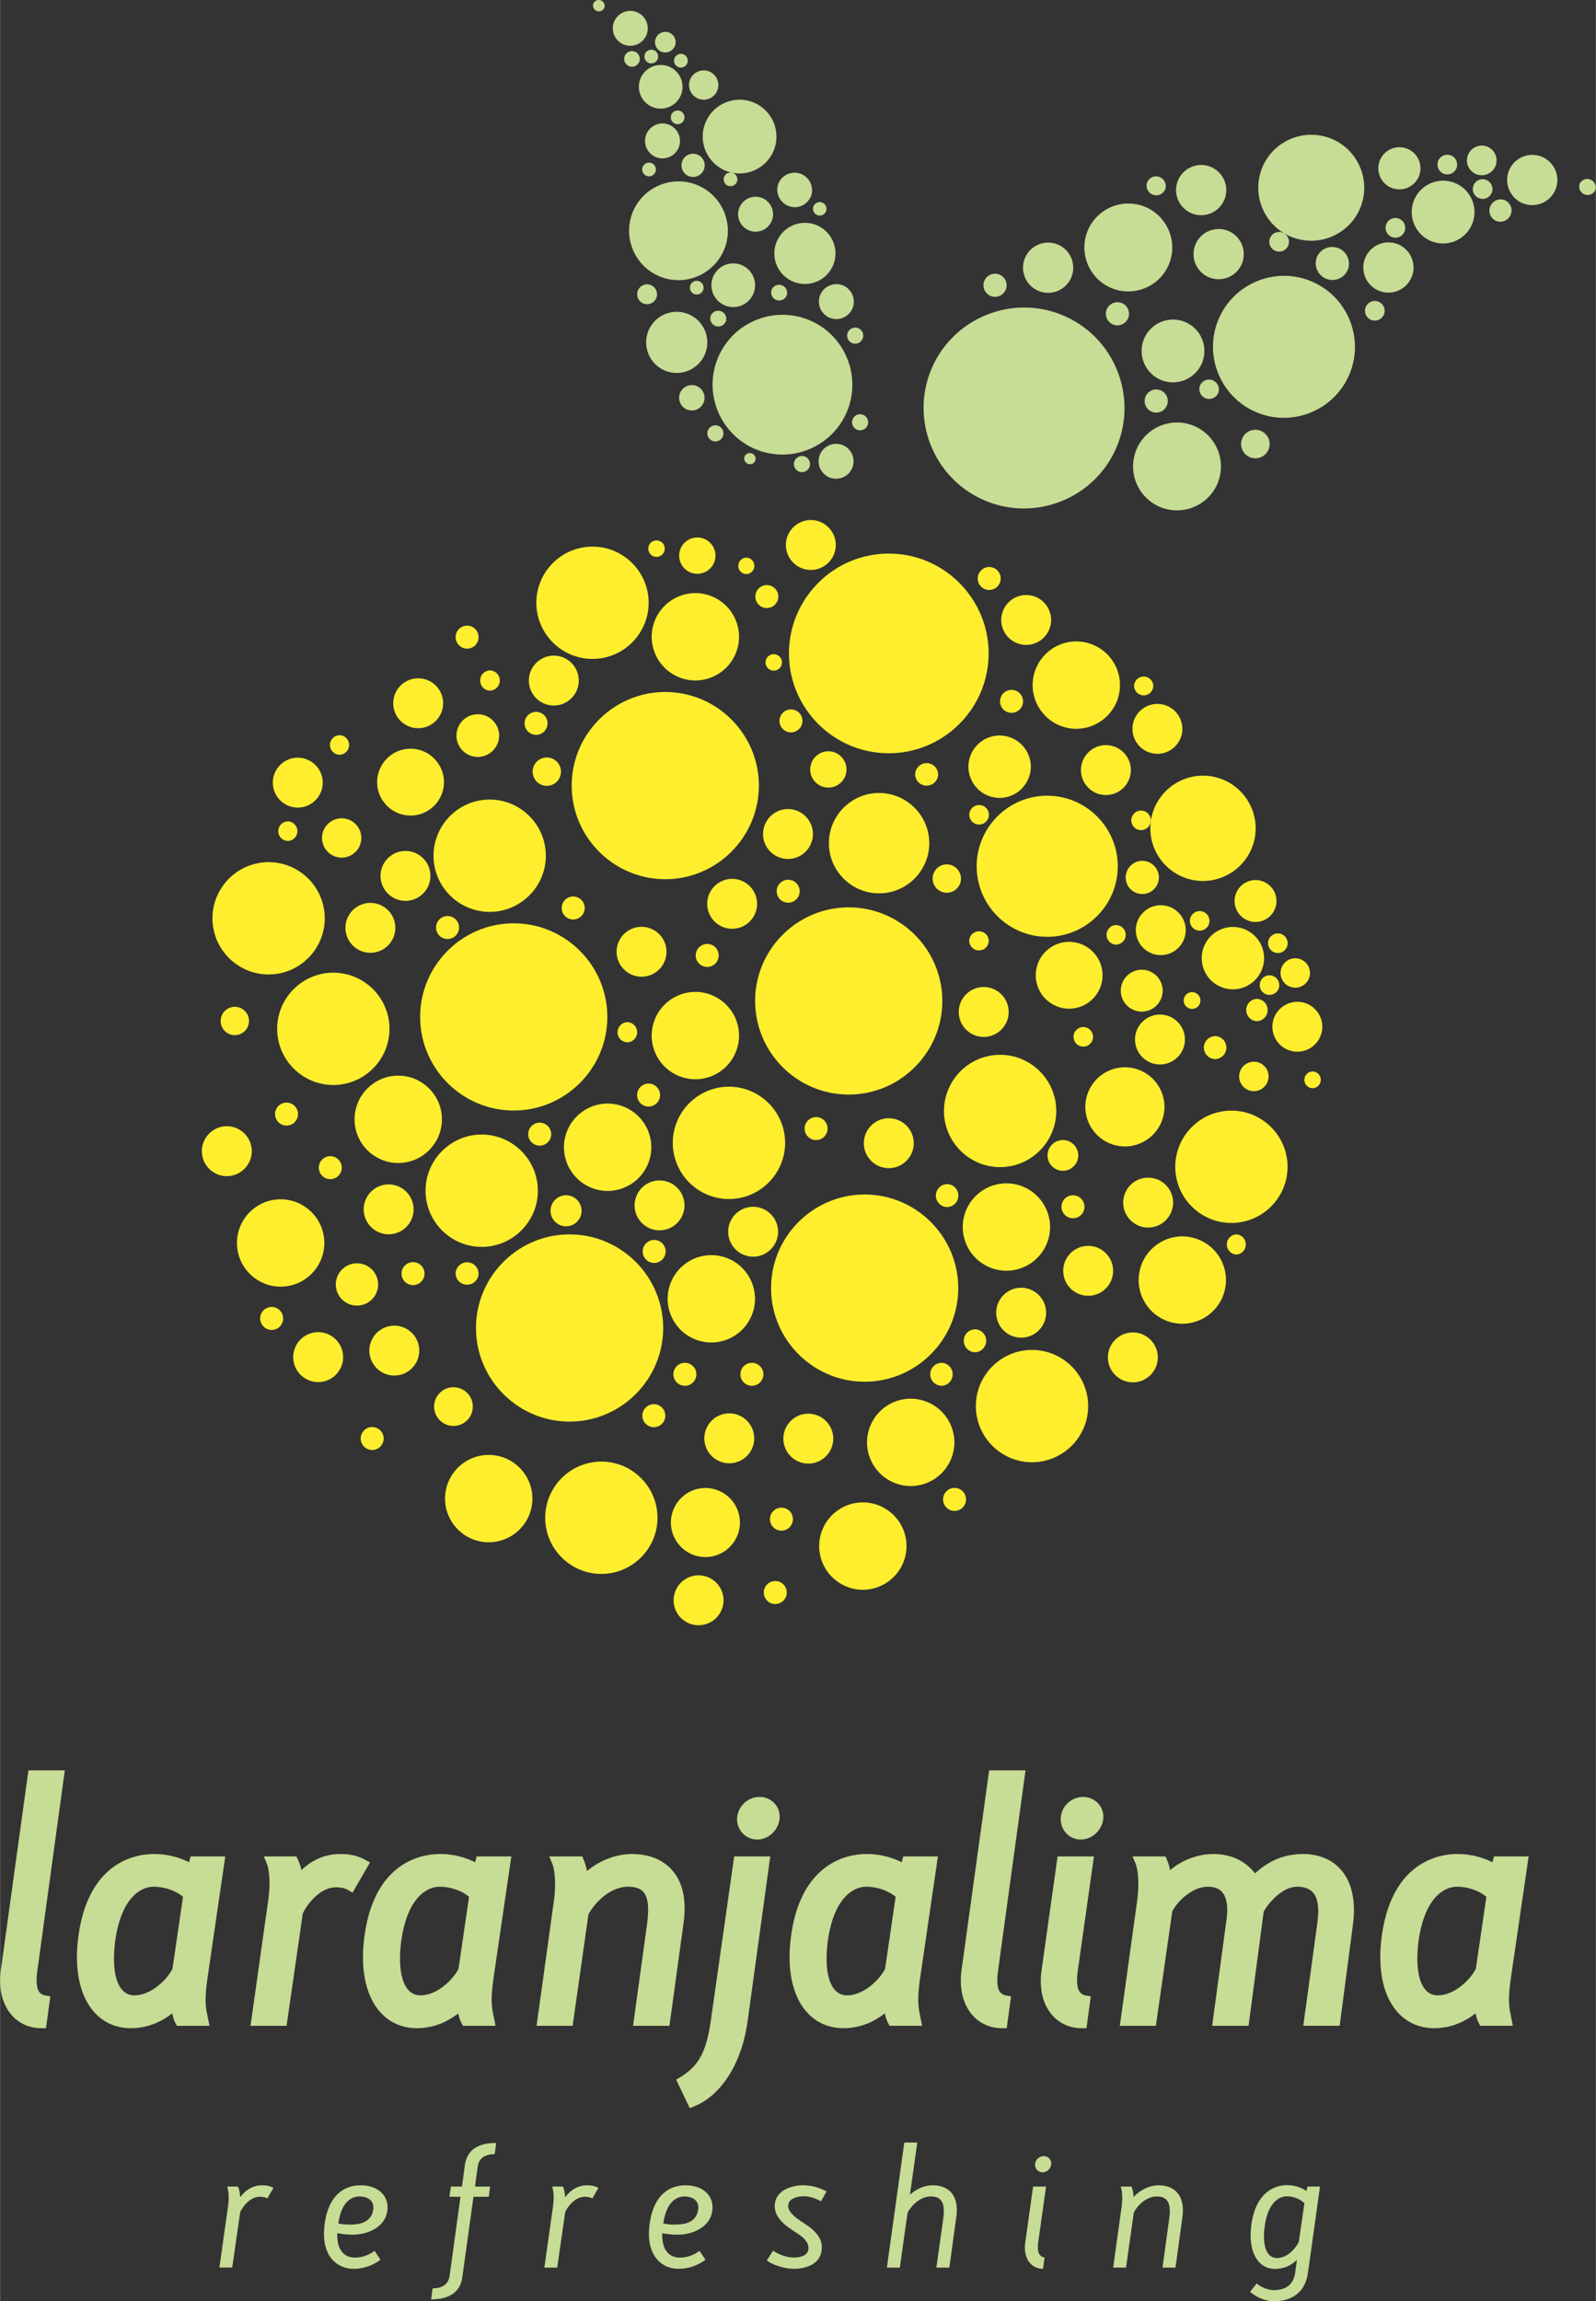 <svg xmlns="http://www.w3.org/2000/svg" width="1734" height="2500" viewBox="0 0 172.014 248.037"><rect x="0" y="0" width="172.014" height="248.037" fill="#333333" stroke="none"/><path d="M6.302 191.405H3.565L.667 212.368c-.483 3.51 1.32 5.651 3.768 5.651l.322-2.366c-1.417-.258-1.546-1.675-1.32-3.35l2.865-20.898zm17.292 9.275h-2.608l-.257.966c-.548-.451-2.125-1.224-4.122-1.224-2.222 0-6.473 1.062-7.535 8.018-.901 5.926 1.32 9.58 5.024 9.58 2.672 0 4.379-1.658 4.894-2.205-.032.354.161 1.48.419 1.947h2.447c-.226-1.143-.483-1.884-.064-4.749l1.802-12.333zm-3.253 3.542l-1.191 8.146c-.611 1.32-2.544 3.285-4.669 3.285-2.125 0-3.22-2.415-2.641-6.634.708-4.895 3.059-6.247 4.702-6.247 1.513 0 2.962.612 3.799 1.45zm18.725-3.253c-.611-.321-1.255-.547-2.382-.547-2.673 0-4.09 1.836-4.637 2.512-.064-.967-.161-1.578-.483-2.254H29.31s.58 1.416.161 4.314l-1.803 12.768h2.705l1.674-11.607c.064-.387 1.707-3.317 4.154-3.317.676 0 1.191.129 1.577.354l1.288-2.223zm15.36-.289h-2.608l-.257.966c-.548-.451-2.125-1.224-4.122-1.224-2.222 0-6.472 1.062-7.535 8.018-.901 5.926 1.32 9.58 5.023 9.58 2.672 0 4.379-1.658 4.895-2.205-.032.354.161 1.48.418 1.947h2.447c-.226-1.143-.483-1.884-.064-4.749l1.803-12.333zm-3.253 3.542l-1.191 8.146c-.611 1.32-2.543 3.285-4.669 3.285-2.125 0-3.22-2.415-2.64-6.634.708-4.895 3.059-6.247 4.701-6.247 1.513 0 2.962.612 3.799 1.45zm21.913 2.994c.741-5.441-2.447-6.794-4.927-6.794-2.737 0-4.669 1.706-5.345 2.479-.064-.87-.161-1.546-.451-2.222h-2.286s.58 1.385.193 4.314l-1.77 12.769h2.705l1.642-11.576c.354-.837 2.222-3.413 4.863-3.413 2.511 0 2.994 1.771 2.608 4.669l-1.417 10.32h2.736l1.449-10.546zm10.353-11.302c.064-.902-.644-1.643-1.578-1.643-.966 0-1.771.772-1.835 1.738-.032.902.644 1.675 1.61 1.675.902.001 1.739-.804 1.803-1.77zm-1.095 4.766H79.64l-2.416 16.954c-.483 3.461-1.256 5.329-3.59 6.745l.998 2.094c2.238-.902 4.653-3.703 5.362-8.694l2.35-17.099zm18.066 0h-2.609l-.258.966c-.547-.451-2.125-1.224-4.121-1.224-2.223 0-6.472 1.062-7.535 8.018-.901 5.926 1.32 9.58 5.023 9.58 2.672 0 4.379-1.658 4.895-2.205-.033.354.16 1.48.418 1.947h2.447c-.225-1.143-.482-1.884-.064-4.749l1.804-12.333zm-3.254 3.542l-1.191 8.146c-.611 1.32-2.543 3.285-4.668 3.285s-3.221-2.415-2.641-6.634c.709-4.895 3.059-6.247 4.701-6.247 1.514 0 2.963.612 3.799 1.45zm12.703-12.817h-2.736l-2.898 20.963c-.482 3.51 1.32 5.651 3.768 5.651l.322-2.366c-1.416-.258-1.545-1.675-1.32-3.35l2.864-20.898zm8.469 4.509c.064-.902-.676-1.643-1.576-1.643-.967 0-1.805.772-1.836 1.738-.033.902.645 1.675 1.578 1.675s1.772-.804 1.834-1.77zm-1.094 4.766h-2.738l-1.641 11.688c-.516 3.51 1.287 5.651 3.734 5.651l.322-2.366c-1.416-.258-1.545-1.707-1.32-3.35l1.643-11.623zm12.93 2.092c-1.9 0-3.705 1.706-4.381 3.06l-1.707 11.93h-2.703l1.77-12.768c.387-2.93-.193-4.314-.193-4.314h2.287c.289.676.387 1.352.451 2.222.998-1.417 3.092-2.479 5.055-2.479 1.547 0 3.316.515 4.443 2.415 1.418-1.481 2.996-2.415 5.314-2.415 2.576 0 5.441 1.674 4.732 7.02l-1.352 10.32h-2.738l1.418-10.353c.387-2.737-.227-4.637-2.77-4.637-1.9 0-3.607 2.028-4.154 3.091l-1.578 11.898h-2.736l1.449-10.738c.354-2.481-.322-4.252-2.607-4.252zm33.924-2.092h-2.609l-.258.966c-.547-.451-2.125-1.224-4.121-1.224-2.223 0-6.473 1.062-7.535 8.018-.902 5.926 1.32 9.58 5.023 9.58 2.672 0 4.379-1.658 4.895-2.205-.033.354.16 1.48.418 1.947h2.447c-.225-1.143-.482-1.884-.064-4.749l1.804-12.333zm-3.254 3.542l-1.191 8.146c-.611 1.32-2.543 3.285-4.668 3.285-2.127 0-3.221-2.415-2.641-6.634.707-4.895 3.059-6.247 4.701-6.247 1.514 0 2.963.612 3.799 1.45z" fill-rule="evenodd" clip-rule="evenodd" fill="#c7dc95"/><path d="M5.629 191.993H4.076l-2.828 20.456c-.048.35-.071.693-.071 1.026 0 1.168.304 2.107.813 2.775a2.949 2.949 0 0 0 1.938 1.145l.18-1.326c-.625-.263-.996-.75-1.19-1.39-.208-.686-.185-1.54-.062-2.453l2.773-20.233zm-2.064-1.176H6.974l-.091.666-2.866 20.898c-.103.761-.127 1.453.026 1.958.117.384.365.654.817.736l.553.101-.076.554-.322 2.367-.069.51h-.512c-.206 0-.416-.015-.628-.044a4.105 4.105 0 0 1-2.749-1.601C.394 216.096 0 214.911 0 213.476c0-.37.028-.766.085-1.185v-.003l2.898-20.963.07-.508h.512zm19.35 10.451h-1.479l-.14.527-.24.902-.708-.606-.002-.002.001-.001a2.511 2.511 0 0 0-.222-.154 4.411 4.411 0 0 0-.353-.197 7.19 7.19 0 0 0-3.165-.727h-.004c-1.019 0-2.5.244-3.842 1.279a6.165 6.165 0 0 0-.645.573c-1.1 1.121-2.039 2.894-2.462 5.665a16.24 16.24 0 0 0-.193 2.425c0 1.907.4 3.449 1.11 4.551.676 1.048 1.646 1.698 2.822 1.878.224.033.459.051.704.051 1.215 0 2.21-.377 2.959-.814a6.835 6.835 0 0 0 1.507-1.205l1.165-1.237-.153 1.685h.001c.001-.011.002-.023.001 0v.012a3.649 3.649 0 0 0 .022.356c.038.299.112.664.202.947h1.339c-.174-.906-.273-1.891.071-4.246l1.704-11.662zm-1.93-1.176H24.273l-.099.673-1.804 12.333c-.365 2.497-.198 3.302-.006 4.234l.066.317.138.7H19.06l-.168-.305c-.138-.25-.257-.643-.344-1.034a7.912 7.912 0 0 1-.902.616c-.9.527-2.097.98-3.552.98a5.76 5.76 0 0 1-.878-.065c-1.521-.231-2.77-1.064-3.635-2.405-.831-1.288-1.299-3.047-1.299-5.185 0-.811.067-1.679.207-2.6.466-3.048 1.533-5.032 2.789-6.312a7.56 7.56 0 0 1 .764-.68c1.603-1.235 3.356-1.526 4.559-1.526h.004a8.388 8.388 0 0 1 3.76.888l.051-.193.117-.438h.452v.002zm-1.412 15.767v.012-.012zm1.349-11.552l-1.191 8.146-.012.083-.036.078-.002.004a5.247 5.247 0 0 1-.376.664 6.831 6.831 0 0 1-.512.675c-1 1.167-2.587 2.284-4.312 2.284a3.26 3.26 0 0 1-.434-.031c-.959-.131-1.718-.687-2.23-1.622-.466-.851-.718-2.023-.718-3.477 0-.654.052-1.379.161-2.17v-.004c-.001.013.004-.031 0-.001l.002-.019h.001c.104-.713.241-1.353.404-1.923a10.4 10.4 0 0 1 .577-1.559c1.161-2.471 2.935-3.252 4.299-3.252h.004a6.52 6.52 0 0 1 2.71.6 5.225 5.225 0 0 1 1.5 1.021l.208.208-.043.295zm-2.341 7.891l1.134-7.754a4.257 4.257 0 0 0-.951-.594 5.376 5.376 0 0 0-2.219-.49h-.004c-.999 0-2.319.618-3.238 2.572a9.097 9.097 0 0 0-.508 1.384 13.592 13.592 0 0 0-.373 1.772v.004c-.01.065.002-.019-.002.009a14.835 14.835 0 0 0-.146 2.01c0 1.257.202 2.239.572 2.916.324.593.786.942 1.356 1.021.081.01.174.016.278.016 1.331 0 2.602-.915 3.42-1.87a5.68 5.68 0 0 0 .425-.561c.102-.151.188-.298.256-.435zm19.651-10.96a3.62 3.62 0 0 0-.309-.094 4.967 4.967 0 0 0-1.24-.135h-.01c-2.012.003-3.238 1.188-3.867 1.922-.12.141-.222.269-.304.369l-.945 1.17-.1-1.498a9.017 9.017 0 0 0-.134-1.16 3.775 3.775 0 0 0-.15-.545h-1.112c.137.753.246 2.028-.011 3.81l-1.708 12.097h1.521l1.602-11.103.002-.014.008-.04-.001-.001.002-.007c.024-.104.084-.262.179-.447.081-.159.193-.356.333-.57.719-1.104 2.212-2.743 4.212-2.743.38 0 .722.038 1.028.108.106.024.209.052.306.084l.698-1.203zm-.019-1.233c.427.109.782.265 1.126.445l.541.284-.307.529-1.288 2.222-.295.509-.507-.295a1.822 1.822 0 0 0-.517-.197 3.423 3.423 0 0 0-.767-.077c-1.478 0-2.65 1.318-3.229 2.206a5.094 5.094 0 0 0-.269.46 1.453 1.453 0 0 0-.08.174v.001l-1.67 11.579-.072.505H26.99l.095-.668 1.803-12.768v-.002c.396-2.74-.121-4.004-.122-4.008l-.338-.812h3.506l.159.335c.181.381.301.744.382 1.146.854-.822 2.207-1.734 4.197-1.738h.01a6.08 6.08 0 0 1 1.531.17zm15.534 1.263h-1.479l-.141.527-.24.902-.708-.606-.002-.002v-.001a2.511 2.511 0 0 0-.222-.154 4.243 4.243 0 0 0-.353-.197 7.19 7.19 0 0 0-3.165-.727h-.004c-1.019 0-2.5.244-3.842 1.279a6.165 6.165 0 0 0-.645.573c-1.1 1.121-2.039 2.894-2.462 5.665a16.24 16.24 0 0 0-.193 2.425c0 1.907.4 3.449 1.11 4.551.677 1.048 1.646 1.698 2.823 1.878.224.033.459.051.703.051a5.83 5.83 0 0 0 2.96-.814 6.835 6.835 0 0 0 1.507-1.205l1.165-1.237-.153 1.685h.001c.001-.011.002-.023.001 0v.012a3.649 3.649 0 0 0 .022.356c.038.299.111.664.202.947h1.339c-.174-.906-.272-1.891.071-4.246l1.705-11.662zm-1.929-1.176H55.106l-.099.673-1.804 12.333c-.364 2.497-.198 3.302-.006 4.234.034.164.049.227.066.317l.137.7H49.894l-.168-.305c-.138-.25-.257-.643-.344-1.034a7.912 7.912 0 0 1-.902.616 6.984 6.984 0 0 1-3.553.98 5.76 5.76 0 0 1-.878-.065c-1.522-.231-2.77-1.064-3.635-2.405-.831-1.288-1.299-3.047-1.299-5.185 0-.811.067-1.679.208-2.6.465-3.048 1.532-5.032 2.788-6.312.249-.253.505-.479.765-.68 1.602-1.235 3.356-1.526 4.559-1.526h.004c1.54 0 2.854.432 3.693.855l.068.033.051-.193.117-.438h.45v.002zm-1.413 15.767v.012-.012zm1.349-11.552l-1.191 8.146-.012.083-.036.078-.002.004a5.127 5.127 0 0 1-.376.664 6.695 6.695 0 0 1-.513.675c-1 1.167-2.586 2.284-4.312 2.284a3.26 3.26 0 0 1-.434-.031c-.959-.131-1.718-.687-2.23-1.622-.465-.851-.719-2.023-.719-3.477 0-.654.052-1.379.161-2.17v-.004c-.002.013.004-.031 0-.001l.002-.019c.104-.713.241-1.353.404-1.923.164-.576.359-1.095.577-1.559 1.161-2.471 2.935-3.252 4.298-3.252h.005a6.524 6.524 0 0 1 2.709.6 5.23 5.23 0 0 1 1.501 1.021l.208.208-.04.295zm-2.34 7.891l1.134-7.754a4.273 4.273 0 0 0-.95-.594 5.375 5.375 0 0 0-2.218-.49h-.005c-.999 0-2.319.618-3.237 2.572a9.097 9.097 0 0 0-.508 1.384 13.76 13.76 0 0 0-.373 1.772v.004c-.01.065.001-.019-.002.009a14.835 14.835 0 0 0-.146 2.01c0 1.257.202 2.239.572 2.916.325.593.787.942 1.356 1.021.081.01.174.016.278.016 1.332 0 2.602-.915 3.42-1.87.16-.187.303-.376.426-.561.098-.151.184-.298.253-.435zm23.091-5.06c.069-.51.102-.989.102-1.438 0-1.65-.465-2.753-1.151-3.466-.68-.707-1.594-1.051-2.489-1.173a6.183 6.183 0 0 0-.808-.052h-.008c-.502 0-.971.062-1.402.167-.28.067-.553.155-.813.257a7.162 7.162 0 0 0-2.681 1.854l-.925 1.057-.104-1.401c-.032-.428-.07-.798-.13-1.117a4.787 4.787 0 0 0-.138-.558h-1.124c.139.747.253 2.013.017 3.803v.004l-1.678 12.1h1.522l1.57-11.068.012-.08.03-.069.002-.005c.06-.14.154-.319.28-.521.118-.191.266-.406.439-.63.903-1.159 2.556-2.615 4.682-2.615 1.514 0 2.431.562 2.921 1.583.44.917.476 2.192.268 3.75v.002l-1.325 9.654h1.554l1.377-10.038zm1.279-1.438c0 .483-.037 1.014-.116 1.594l-1.449 10.546-.07.51H68.229l.091-.666 1.417-10.317v-.003c.178-1.338.164-2.398-.167-3.091-.283-.588-.864-.912-1.86-.912-1.668 0-3.012 1.203-3.758 2.161a5.803 5.803 0 0 0-.367.523 3.105 3.105 0 0 0-.169.307l-1.63 11.491-.072.507h-3.888l.093-.668 1.771-12.768c.364-2.77-.154-4.006-.155-4.01l-.338-.812h3.552l.153.357c.163.38.271.758.347 1.16l.011.056a8.386 8.386 0 0 1 2.248-1.325c.3-.117.623-.22.965-.303a7.14 7.14 0 0 1 1.678-.203h.008c.305 0 .629.021.964.066 1.127.153 2.29.599 3.178 1.521.884.917 1.483 2.288 1.483 4.279zm-4.048 1.663zm0 .003v-.003.003zm13.115-11.491a.919.919 0 0 0-.249-.714 1.004 1.004 0 0 0-.658-.298l-.083-.004H81.841a1.319 1.319 0 0 0-.264.031l-.002.003c-.087.021-.169.05-.244.086-.4.193-.687.599-.718 1.069l-.001.022c0 .276.101.53.274.715a1 1 0 0 0 .704.31h.002l.043.001h.018c.083-.002.162-.013.233-.031a1.358 1.358 0 0 0 .965-1.19zm1.18-.074c0 .062-.001.114-.004.152-.06.896-.629 1.687-1.375 2.068a2.357 2.357 0 0 1-.47.179 2.2 2.2 0 0 1-.498.071v.001h-.011l-.037.001-.082-.002h-.002a2.162 2.162 0 0 1-1.524-.686 2.211 2.211 0 0 1-.59-1.515l.001-.079v-.021a2.47 2.47 0 0 1 1.866-2.223v.002a2.41 2.41 0 0 1 .509-.067l.048-.001a2.175 2.175 0 0 1 1.591.67c.361.38.578.889.578 1.45zm-2.36 5.467h-1.523l-2.343 16.448c-.25 1.792-.58 3.181-1.158 4.321-.524 1.036-1.24 1.854-2.26 2.556l.524 1.1a5.05 5.05 0 0 0 .355-.209c.287-.184.575-.404.857-.661 1.485-1.351 2.802-3.689 3.289-7.125l2.259-16.43zm-2.031-1.176h3.378l-.092.665-2.351 17.1v.002c-.531 3.742-1.999 6.319-3.661 7.832a7.527 7.527 0 0 1-1.013.78 6.43 6.43 0 0 1-1.044.543l-.514.216-.241-.505-.998-2.092-.229-.48.454-.275c1.07-.649 1.779-1.396 2.271-2.368.512-1.011.811-2.287 1.043-3.956v-.002l2.415-16.954.072-.505h.51v-.001zm20.09 1.176h-1.479l-.141.527-.24.902-.709-.606-.002-.002v-.001a2.475 2.475 0 0 0-.221-.154 4.63 4.63 0 0 0-.354-.197c-.711-.359-1.834-.727-3.164-.727h-.004c-1.02 0-2.502.244-3.844 1.279a6.165 6.165 0 0 0-.645.573c-1.1 1.121-2.039 2.894-2.462 5.665a16.24 16.24 0 0 0-.193 2.425c0 1.907.4 3.449 1.111 4.551.676 1.048 1.645 1.698 2.822 1.878.225.033.459.051.703.051a5.823 5.823 0 0 0 2.959-.814 6.822 6.822 0 0 0 1.508-1.205l1.166-1.237-.154 1.685c.002-.011.004-.023.002 0v.012a3.847 3.847 0 0 0 .022.356c.039.299.113.664.203.947h1.338c-.174-.906-.271-1.891.072-4.246l1.706-11.662zm-1.929-1.176h3.289l-.1.673-1.803 12.333c-.365 2.497-.199 3.302-.006 4.234.033.164.049.227.066.317l.137.7h-3.507l-.168-.305c-.139-.25-.258-.643-.344-1.034a8.095 8.095 0 0 1-.902.616 6.98 6.98 0 0 1-3.553.98c-.299 0-.592-.021-.877-.065-1.523-.231-2.771-1.064-3.636-2.405-.831-1.288-1.299-3.047-1.299-5.185 0-.811.067-1.679.208-2.6.465-3.048 1.533-5.032 2.788-6.312a7.47 7.47 0 0 1 .766-.68c1.602-1.235 3.355-1.526 4.559-1.526h.004a8.4 8.4 0 0 1 3.693.855l.066.033.053-.193.117-.438h.449v.002zm-1.412 15.767v.008c-.002.002 0 .003 0 .004v-.012zm1.349-11.552l-1.191 8.146-.012.083-.037.078-.002.004a5.114 5.114 0 0 1-.375.664 6.71 6.71 0 0 1-.514.675c-1 1.167-2.586 2.284-4.311 2.284a3.26 3.26 0 0 1-.434-.031c-.961-.131-1.719-.687-2.23-1.622-.465-.851-.719-2.023-.719-3.477 0-.654.053-1.379.16-2.17v-.004c-.002.013.004-.031 0-.001.002-.003.002-.008.002-.019h.002c.104-.713.24-1.353.404-1.923.164-.576.359-1.095.576-1.559 1.16-2.471 2.936-3.252 4.299-3.252h.006a6.523 6.523 0 0 1 2.709.6 5.225 5.225 0 0 1 1.5 1.021l.209.208-.042.295zm-2.342 7.891l1.135-7.754a4.28 4.28 0 0 0-.951-.594 5.37 5.37 0 0 0-2.217-.49h-.006c-.998 0-2.318.618-3.238 2.572a9.316 9.316 0 0 0-.508 1.384 13.93 13.93 0 0 0-.373 1.772v.004c-.01.065.002-.019-.002.009-.1.721-.146 1.393-.146 2.01 0 1.257.201 2.239.572 2.916.324.593.787.942 1.355 1.021.082.01.176.016.279.016 1.33 0 2.602-.915 3.42-1.87.16-.187.303-.376.426-.561.1-.151.186-.298.254-.435zm13.792-20.205h-1.553l-2.828 20.456c-.049.35-.072.693-.072 1.026 0 1.168.303 2.107.814 2.775a2.946 2.946 0 0 0 1.938 1.145l.18-1.326c-.625-.263-.996-.75-1.189-1.39-.209-.686-.186-1.54-.062-2.453l2.772-20.233zm-2.065-1.176h3.41l-.092.666-2.865 20.898c-.104.761-.129 1.453.025 1.958.117.384.365.654.816.736l.553.101-.074.554-.322 2.367-.07.51h-.512c-.205 0-.416-.015-.627-.044a4.108 4.108 0 0 1-2.75-1.601c-.662-.867-1.057-2.052-1.057-3.487 0-.37.027-.766.086-1.185v-.003l2.898-20.963.07-.508h.511v.001zm10.617 5.055l.004-.067a.92.92 0 0 0-.26-.639 1.014 1.014 0 0 0-.658-.303 1.04 1.04 0 0 0-.074-.004l-.043.001a1.233 1.233 0 0 0-.512.129 1.22 1.22 0 0 0-.693 1.039l-.002.044c0 .277.102.532.273.717.166.18.4.296.676.307h.004-.004l1.289-1.224zm1.182-.067c0 .063-.002.114-.004.15h-.002c-.061.897-.631 1.688-1.391 2.068v-.001a2.27 2.27 0 0 1-.985.249v.001h-.01l-.037.001-.078-.002h-.004a2.12 2.12 0 0 1-1.5-.688 2.228 2.228 0 0 1-.586-1.512l.002-.08c.029-.901.582-1.676 1.35-2.055a2.386 2.386 0 0 1 .995-.254l.08-.001c.064 0 .117.002.154.005h.004a2.195 2.195 0 0 1 1.416.66 2.1 2.1 0 0 1 .596 1.459zm-2.467 1.291l.039.001h.02a1.155 1.155 0 0 0 .486-.122l.002-.003a1.35 1.35 0 0 0 .738-1.095v-.005l-1.285 1.224zm.104 4.172h-1.551l-1.572 11.182v.004c-.055.375-.08.736-.08 1.08 0 1.144.297 2.064.797 2.722a2.937 2.937 0 0 0 1.932 1.141l.18-1.326c-.625-.266-.996-.761-1.189-1.401v-.003c-.209-.689-.186-1.544-.062-2.438v-.003l1.545-10.958zm-2.063-1.176h3.414l-.096.668-1.643 11.622v.003c-.102.744-.127 1.436.027 1.943v-.001c.117.39.365.667.816.749l.553.101-.076.554-.32 2.367-.07.51h-.512c-.223 0-.447-.017-.666-.049a4.089 4.089 0 0 1-2.705-1.592c-.652-.857-1.041-2.022-1.041-3.434 0-.394.031-.812.096-1.25h.002l1.641-11.685.07-.507h.51v.001zm15.668 3.268h-.006a3.05 3.05 0 0 0-.936.159 3.996 3.996 0 0 0-.605.26c-1.006.528-1.846 1.441-2.268 2.236l-1.691 11.829-.072.505h-3.887l.092-.668 1.771-12.768c.365-2.77-.152-4.006-.154-4.01l-.34-.812h3.555l.152.357c.158.369.266.736.342 1.125a6.4 6.4 0 0 1 .285-.232c1.188-.909 2.799-1.508 4.34-1.508h.006c.848 0 1.762.146 2.627.554a5.19 5.19 0 0 1 1.901 1.536 8.095 8.095 0 0 1 1.975-1.378c.939-.457 1.998-.712 3.25-.712.264 0 .543.018.83.057 1.164.153 2.318.646 3.184 1.62.854.96 1.416 2.372 1.416 4.365 0 .498-.037 1.044-.115 1.642l-1.354 10.32-.066.512h-3.924l.092-.666 1.416-10.353v-.002c.178-1.254.137-2.297-.225-2.996-.318-.614-.941-.973-1.963-.973h-.008c-.211.001-.42.033-.625.09a3.31 3.31 0 0 0-.629.256c-1.07.564-1.941 1.643-2.326 2.342l-1.562 11.79-.068.512h-3.92l.088-.666 1.449-10.738v-.005c.055-.375.082-.736.082-1.077 0-.722-.129-1.322-.41-1.747-.256-.388-.662-.644-1.24-.727a3.388 3.388 0 0 0-.459-.029zm-.006-1.175h.006c.213 0 .42.015.621.044.941.134 1.613.571 2.057 1.239.416.63.605 1.45.605 2.396 0 .387-.031.803-.096 1.242l-1.357 10.068h1.553l1.51-11.386.014-.104.045-.089c.43-.834 1.516-2.215 2.867-2.927.275-.145.564-.265.859-.348.309-.086.623-.136.941-.136h.008c1.521 0 2.479.593 3.004 1.611.484.934.555 2.21.346 3.691v.003l-1.324 9.684h1.551l1.285-9.808c.068-.525.102-1.022.102-1.49 0-1.673-.445-2.827-1.117-3.584-.66-.742-1.551-1.12-2.457-1.239a5.149 5.149 0 0 0-.68-.043c-1.066 0-1.957.213-2.74.593-.787.383-1.484.946-2.148 1.641l-.535.559-.395-.666c-.416-.701-.928-1.188-1.482-1.514a3.923 3.923 0 0 0-.324-.173c-.688-.324-1.43-.439-2.127-.439h-.006c-1.285 0-2.633.502-3.627 1.264a5.09 5.09 0 0 0-.527.464 3.968 3.968 0 0 0-.41.486v.001l-.002.002-.949 1.426-.127-1.71c-.033-.428-.07-.798-.131-1.117a4.592 4.592 0 0 0-.137-.558h-1.125c.139.747.254 2.013.018 3.803v.004l-1.68 12.1h1.523l1.635-11.425.014-.098.041-.082c.498-.996 1.551-2.168 2.816-2.832a5.12 5.12 0 0 1 .781-.333c.418-.14.856-.22 1.301-.22zm33.25-.917h-1.479l-.141.527-.24.902-.709-.606-.002-.002v-.001a2.475 2.475 0 0 0-.221-.154 4.63 4.63 0 0 0-.354-.197 7.195 7.195 0 0 0-3.164-.727h-.004c-1.02 0-2.502.244-3.844 1.279a6.165 6.165 0 0 0-.645.573c-1.1 1.121-2.039 2.894-2.463 5.665a16.373 16.373 0 0 0-.193 2.425c0 1.907.4 3.449 1.111 4.551.676 1.048 1.645 1.698 2.822 1.878.223.033.459.051.703.051a5.823 5.823 0 0 0 2.959-.814 6.872 6.872 0 0 0 1.508-1.205l1.164-1.237-.152 1.685c.002-.011.002-.023.002 0v.012c-.002.028 0 .073.002.129.008.102.014.18.02.227.039.299.111.664.203.947h1.338c-.174-.906-.271-1.891.072-4.246l1.707-11.662zm-1.929-1.176h3.287l-.098.673-1.803 12.333c-.365 2.497-.199 3.302-.006 4.234.033.164.047.227.064.317l.139.7h-3.508l-.168-.305c-.139-.25-.258-.643-.346-1.034a7.877 7.877 0 0 1-.9.616c-.9.527-2.098.98-3.553.98-.299 0-.594-.021-.879-.065-1.521-.231-2.77-1.064-3.635-2.405-.83-1.288-1.299-3.047-1.299-5.185 0-.811.068-1.679.207-2.6.467-3.048 1.533-5.032 2.789-6.312.248-.253.504-.479.764-.68 1.604-1.235 3.357-1.526 4.561-1.526h.004c1.539 0 2.854.432 3.691.855l.068.033.053-.193.115-.438h.453v.002zm-1.413 15.767l-.002.008v.004l.002-.012zm1.35-11.552l-1.191 8.146-.012.083-.037.078-.002.004a5.114 5.114 0 0 1-.375.664 6.71 6.71 0 0 1-.514.675c-1 1.167-2.586 2.284-4.311 2.284-.141 0-.287-.011-.436-.031-.959-.131-1.717-.687-2.229-1.622-.467-.851-.719-2.023-.719-3.477 0-.654.053-1.379.16-2.17v-.004c-.002.013.004-.031 0-.001.002-.003 0-.008.002-.019h.002c.104-.713.24-1.353.402-1.923.166-.576.361-1.095.578-1.559 1.16-2.471 2.936-3.252 4.299-3.252h.004a6.526 6.526 0 0 1 2.711.6 5.225 5.225 0 0 1 1.5 1.021l.209.208-.041.295zm-2.342 7.891l1.135-7.754a4.326 4.326 0 0 0-.951-.594 5.372 5.372 0 0 0-2.219-.49h-.004c-.998 0-2.32.618-3.238 2.572a9.316 9.316 0 0 0-.508 1.384 13.93 13.93 0 0 0-.373 1.772v.004c-.01.065.002-.019-.002.009-.1.721-.146 1.393-.146 2.01 0 1.257.201 2.239.572 2.916.324.593.785.942 1.355 1.021.082.01.174.016.279.016 1.33 0 2.602-.915 3.42-1.87.16-.187.303-.376.424-.561.102-.151.188-.298.256-.435z" fill="#c7dc95"/><path d="M24.438 121.389c1.482 0 2.69 1.209 2.69 2.69s-1.208 2.69-2.69 2.69c-1.481 0-2.69-1.209-2.69-2.69s1.208-2.69 2.69-2.69zM117.287 134.285a2.695 2.695 0 0 1 2.689 2.689 2.695 2.695 0 0 1-2.689 2.69 2.696 2.696 0 0 1-2.691-2.69 2.695 2.695 0 0 1 2.691-2.689zM69.143 99.896a2.694 2.694 0 0 1 2.689 2.689 2.694 2.694 0 0 1-2.689 2.69 2.695 2.695 0 0 1-2.69-2.69 2.694 2.694 0 0 1 2.69-2.689zM78.599 152.339a2.695 2.695 0 0 1 2.69 2.69 2.694 2.694 0 0 1-2.69 2.689 2.694 2.694 0 0 1-2.689-2.689 2.694 2.694 0 0 1 2.689-2.69zM39.913 97.317a2.695 2.695 0 0 1 2.69 2.689 2.695 2.695 0 0 1-2.69 2.69 2.695 2.695 0 0 1-2.69-2.69 2.694 2.694 0 0 1 2.69-2.689zM42.492 142.882a2.695 2.695 0 0 1 2.69 2.69 2.694 2.694 0 0 1-2.69 2.689 2.695 2.695 0 0 1-2.69-2.689 2.694 2.694 0 0 1 2.69-2.69zM59.686 70.666a2.695 2.695 0 0 1 2.69 2.69 2.694 2.694 0 0 1-2.69 2.689 2.694 2.694 0 0 1-2.69-2.689 2.695 2.695 0 0 1 2.69-2.69zM78.564 117.13c3.334 0 6.053 2.719 6.053 6.053s-2.719 6.053-6.053 6.053c-3.333 0-6.053-2.719-6.053-6.053s2.719-6.053 6.053-6.053zM51.913 122.288c3.333 0 6.052 2.719 6.052 6.054 0 3.333-2.719 6.052-6.052 6.052s-6.053-2.719-6.053-6.052c0-3.335 2.72-6.054 6.053-6.054zM52.773 86.181c3.333 0 6.052 2.719 6.052 6.053 0 3.333-2.719 6.052-6.052 6.052-3.334 0-6.053-2.719-6.053-6.052a6.064 6.064 0 0 1 6.053-6.053zM111.232 145.501a6.065 6.065 0 0 1 6.053 6.053c0 3.333-2.719 6.052-6.053 6.052s-6.053-2.719-6.053-6.052c.001-3.334 2.719-6.053 6.053-6.053zM132.727 119.709c3.332 0 6.051 2.719 6.051 6.053s-2.719 6.053-6.051 6.053c-3.334 0-6.053-2.719-6.053-6.053s2.719-6.053 6.053-6.053zM107.795 113.691c3.332 0 6.051 2.719 6.051 6.053 0 3.333-2.719 6.053-6.051 6.053-3.334 0-6.053-2.72-6.053-6.053a6.065 6.065 0 0 1 6.053-6.053zM64.809 157.537c3.333 0 6.052 2.718 6.052 6.053 0 3.333-2.719 6.052-6.052 6.052-3.334 0-6.053-2.719-6.053-6.052a6.064 6.064 0 0 1 6.053-6.053zM93.193 128.75c5.557 0 10.088 4.531 10.088 10.088 0 5.556-4.531 10.087-10.088 10.087s-10.087-4.531-10.087-10.087c0-5.557 4.531-10.088 10.087-10.088zM91.475 97.8c5.555 0 10.088 4.532 10.088 10.088s-4.533 10.088-10.088 10.088c-5.557 0-10.088-4.532-10.088-10.088S85.918 97.8 91.475 97.8zM55.366 99.52c5.556 0 10.087 4.531 10.087 10.088 0 5.556-4.532 10.088-10.087 10.088-5.556 0-10.088-4.532-10.088-10.088 0-5.557 4.532-10.088 10.088-10.088zM71.701 74.588c5.556 0 10.087 4.531 10.087 10.088 0 5.556-4.532 10.087-10.087 10.087-5.557 0-10.088-4.531-10.088-10.087 0-5.557 4.531-10.088 10.088-10.088zM61.384 133.049c5.556 0 10.088 4.531 10.088 10.088 0 5.556-4.532 10.087-10.088 10.087-5.556 0-10.087-4.531-10.087-10.087-.001-5.557 4.531-10.088 10.087-10.088zM65.487 118.948a4.717 4.717 0 0 1 4.708 4.708 4.716 4.716 0 0 1-4.708 4.707 4.716 4.716 0 0 1-4.708-4.707 4.717 4.717 0 0 1 4.708-4.708zM76.664 135.283a4.716 4.716 0 0 1 4.708 4.707 4.717 4.717 0 0 1-4.708 4.708 4.717 4.717 0 0 1-4.708-4.708 4.716 4.716 0 0 1 4.708-4.707zM92.998 161.935c2.592 0 4.707 2.114 4.707 4.707s-2.115 4.708-4.707 4.708c-2.594 0-4.707-2.115-4.707-4.708s2.113-4.707 4.707-4.707zM108.473 127.546c2.594 0 4.707 2.114 4.707 4.707s-2.113 4.708-4.707 4.708c-2.592 0-4.707-2.115-4.707-4.708s2.115-4.707 4.707-4.707zM74.944 63.927a4.717 4.717 0 0 1 4.708 4.708 4.717 4.717 0 0 1-4.708 4.707 4.717 4.717 0 0 1-4.708-4.707 4.717 4.717 0 0 1 4.708-4.708zM30.239 129.265c2.593 0 4.708 2.115 4.708 4.708s-2.115 4.707-4.708 4.707-4.708-2.114-4.708-4.707 2.115-4.708 4.708-4.708zM98.156 150.758a4.716 4.716 0 0 1 4.707 4.707 4.716 4.716 0 0 1-4.707 4.708 4.715 4.715 0 0 1-4.707-4.708 4.715 4.715 0 0 1 4.707-4.707zM125.023 109.354c1.482 0 2.691 1.208 2.691 2.689s-1.209 2.69-2.691 2.69c-1.48 0-2.689-1.209-2.689-2.69s1.209-2.689 2.689-2.689zM95.793 120.529a2.696 2.696 0 0 1 2.691 2.69 2.695 2.695 0 0 1-2.691 2.689 2.695 2.695 0 0 1-2.689-2.689 2.694 2.694 0 0 1 2.689-2.69zM74.944 106.912a4.717 4.717 0 0 1 4.708 4.708 4.716 4.716 0 0 1-4.708 4.707 4.716 4.716 0 0 1-4.708-4.707 4.717 4.717 0 0 1 4.708-4.708zM132.885 99.91a3.368 3.368 0 0 1 3.363 3.362 3.368 3.368 0 0 1-3.363 3.362 3.368 3.368 0 0 1-3.361-3.362 3.367 3.367 0 0 1 3.361-3.362zM139.834 107.979a2.695 2.695 0 0 1 2.689 2.69 2.695 2.695 0 0 1-2.689 2.689 2.695 2.695 0 0 1-2.691-2.689 2.696 2.696 0 0 1 2.691-2.69zM95.793 59.669c5.928 0 10.762 4.834 10.762 10.76 0 5.927-4.834 10.761-10.762 10.761-5.926 0-10.759-4.834-10.759-10.761 0-5.926 4.833-10.76 10.759-10.76zM87.391 56.052a2.694 2.694 0 0 1 2.689 2.689 2.694 2.694 0 0 1-2.689 2.69 2.694 2.694 0 0 1-2.689-2.69 2.693 2.693 0 0 1 2.689-2.689zM116.006 69.136c2.594 0 4.707 2.114 4.707 4.707s-2.113 4.708-4.707 4.708c-2.592 0-4.707-2.115-4.707-4.708s2.115-4.707 4.707-4.707zM110.604 64.134a2.694 2.694 0 0 1 2.689 2.689 2.696 2.696 0 0 1-2.689 2.69 2.694 2.694 0 0 1-2.689-2.69 2.692 2.692 0 0 1 2.689-2.689zM94.746 85.472a5.42 5.42 0 0 1 5.41 5.409c0 2.979-2.432 5.408-5.41 5.408s-5.408-2.43-5.408-5.408c0-2.98 2.43-5.409 5.408-5.409zM107.74 79.276a3.368 3.368 0 0 1 3.361 3.362A3.367 3.367 0 0 1 107.74 86a3.368 3.368 0 0 1-3.363-3.362 3.369 3.369 0 0 1 3.363-3.362zM114.561 122.881c.91 0 1.654.744 1.654 1.656 0 .911-.744 1.655-1.654 1.655a1.66 1.66 0 0 1-1.656-1.655 1.658 1.658 0 0 1 1.656-1.656zM129.664 83.602a5.688 5.688 0 0 1 5.676 5.677 5.688 5.688 0 0 1-5.676 5.676c-3.127 0-5.678-2.55-5.678-5.676a5.688 5.688 0 0 1 5.678-5.677zM112.871 85.765c4.188 0 7.604 3.416 7.604 7.604 0 4.188-3.416 7.604-7.604 7.604s-7.604-3.416-7.604-7.604c.001-4.188 3.417-7.604 7.604-7.604zM119.197 80.314c1.482 0 2.691 1.208 2.691 2.689s-1.209 2.69-2.691 2.69c-1.48 0-2.689-1.209-2.689-2.69s1.209-2.689 2.689-2.689zM102.047 93.168a1.53 1.53 0 0 1 1.527 1.528c0 .843-.686 1.529-1.527 1.529s-1.529-.687-1.529-1.529c0-.842.687-1.528 1.529-1.528zM89.279 80.978c1.078 0 1.955.879 1.955 1.957 0 1.077-.877 1.956-1.955 1.956s-1.957-.879-1.957-1.956a1.96 1.96 0 0 1 1.957-1.957zM125.111 97.567a2.694 2.694 0 0 1 2.689 2.689c0 1.482-1.207 2.69-2.689 2.69s-2.689-1.208-2.689-2.69a2.694 2.694 0 0 1 2.689-2.689zM141.496 115.486a.904.904 0 0 1 0 1.806c-.498 0-.904-.406-.904-.903s.406-.903.904-.903zM135.477 107.661a1.205 1.205 0 0 1 0 2.408 1.205 1.205 0 0 1 0-2.408zM139.607 103.284a1.59 1.59 0 0 1 1.588 1.587 1.59 1.59 0 0 1-1.588 1.587 1.59 1.59 0 0 1-1.586-1.587 1.59 1.59 0 0 1 1.586-1.587zM135.326 94.856a2.262 2.262 0 0 1 2.258 2.258c0 1.243-1.014 2.257-2.258 2.257s-2.258-1.014-2.258-2.257a2.262 2.262 0 0 1 2.258-2.258zM82.649 63.062a1.24 1.24 0 0 1 1.238 1.238c0 .683-.557 1.239-1.238 1.239A1.241 1.241 0 0 1 81.41 64.3a1.24 1.24 0 0 1 1.239-1.238zM106.619 61.114c.682 0 1.238.557 1.238 1.239s-.557 1.238-1.238 1.238-1.238-.557-1.238-1.238c0-.682.557-1.239 1.238-1.239zM99.875 82.253a1.24 1.24 0 0 1 1.238 1.238 1.24 1.24 0 0 1-2.478 0c0-.681.556-1.238 1.24-1.238z" fill-rule="evenodd" clip-rule="evenodd" fill="#ffee2e"/><path d="M122.986 87.368c-.58 0-1.053.473-1.053 1.053s.473 1.054 1.053 1.054 1.055-.474 1.055-1.054-.475-1.053-1.055-1.053zM45.065 73.11a2.695 2.695 0 0 1 2.69 2.69 2.694 2.694 0 0 1-2.69 2.689 2.695 2.695 0 0 1-2.69-2.689 2.695 2.695 0 0 1 2.69-2.69zM35.918 104.84c3.334 0 6.053 2.719 6.053 6.053s-2.719 6.053-6.053 6.053c-3.333 0-6.053-2.719-6.053-6.053s2.72-6.053 6.053-6.053zM42.915 115.938c2.593 0 4.708 2.115 4.708 4.708s-2.115 4.707-4.708 4.707-4.708-2.114-4.708-4.707 2.115-4.708 4.708-4.708zM41.882 127.66a2.695 2.695 0 0 1 2.69 2.689 2.695 2.695 0 0 1-2.69 2.69 2.695 2.695 0 0 1-2.69-2.69 2.694 2.694 0 0 1 2.69-2.689zM25.301 108.518c.842 0 1.528.687 1.528 1.528s-.686 1.528-1.528 1.528-1.528-.687-1.528-1.528.686-1.528 1.528-1.528zM76.222 101.744c.682 0 1.238.557 1.238 1.239s-.556 1.238-1.238 1.238-1.239-.556-1.239-1.238.557-1.239 1.239-1.239zM61.775 96.628c.682 0 1.239.557 1.239 1.239s-.557 1.238-1.239 1.238-1.238-.557-1.238-1.238c0-.682.556-1.239 1.238-1.239zM50.339 67.435c.682 0 1.238.557 1.238 1.239s-.556 1.238-1.238 1.238-1.239-.557-1.239-1.238c0-.683.557-1.239 1.239-1.239zM48.232 98.735a1.24 1.24 0 0 1 1.238 1.238c0 .682-.556 1.238-1.238 1.238s-1.239-.557-1.239-1.238c0-.682.557-1.238 1.239-1.238zM58.164 121.006c.683 0 1.239.557 1.239 1.239a1.24 1.24 0 0 1-1.239 1.238 1.24 1.24 0 0 1-1.238-1.238 1.24 1.24 0 0 1 1.238-1.239zM35.591 124.618c.683 0 1.239.557 1.239 1.238a1.24 1.24 0 0 1-1.239 1.238 1.24 1.24 0 0 1-1.238-1.238 1.24 1.24 0 0 1 1.238-1.238zM50.339 136.055a1.24 1.24 0 0 1 1.238 1.238 1.24 1.24 0 0 1-2.477 0c0-.682.557-1.238 1.239-1.238zM102.104 127.628a1.239 1.239 0 0 1 0 2.476c-.682 0-1.238-.556-1.238-1.238s.556-1.238 1.238-1.238zM101.502 146.889a1.24 1.24 0 0 1 0 2.477c-.682 0-1.238-.556-1.238-1.238s.556-1.239 1.238-1.239zM73.814 146.889c.682 0 1.238.557 1.238 1.239s-.556 1.238-1.238 1.238-1.238-.556-1.238-1.238.556-1.239 1.238-1.239zM87.959 120.404a1.24 1.24 0 0 1 1.238 1.238c0 .683-.557 1.239-1.238 1.239s-1.239-.557-1.239-1.239c0-.681.557-1.238 1.239-1.238zM69.901 116.793c.682 0 1.239.556 1.239 1.238 0 .682-.557 1.238-1.239 1.238s-1.239-.557-1.239-1.238a1.242 1.242 0 0 1 1.239-1.238zM122.102 143.615c1.482 0 2.691 1.208 2.691 2.689s-1.209 2.69-2.691 2.69-2.689-1.209-2.689-2.69 1.206-2.689 2.689-2.689zM105.113 143.277a1.24 1.24 0 0 1 0 2.477 1.24 1.24 0 0 1-1.238-1.238c0-.682.557-1.239 1.238-1.239zM81.037 146.889c.683 0 1.239.557 1.239 1.239s-.556 1.238-1.239 1.238c-.682 0-1.238-.556-1.238-1.238s.556-1.239 1.238-1.239zM75.289 169.795a2.695 2.695 0 0 1 2.69 2.689 2.695 2.695 0 0 1-2.69 2.69 2.695 2.695 0 0 1-2.69-2.69 2.694 2.694 0 0 1 2.69-2.689zM52.669 156.817c2.593 0 4.707 2.115 4.707 4.708s-2.114 4.707-4.707 4.707c-2.594 0-4.708-2.114-4.708-4.707s2.115-4.708 4.708-4.708zM29.271 140.87a1.24 1.24 0 0 1 1.239 1.238 1.24 1.24 0 0 1-1.239 1.238 1.24 1.24 0 0 1-1.238-1.238 1.24 1.24 0 0 1 1.238-1.238zM36.818 88.201c1.167 0 2.119.951 2.119 2.119a2.123 2.123 0 0 1-2.119 2.119 2.123 2.123 0 0 1-2.119-2.119c0-1.168.951-2.119 2.119-2.119zM106.027 106.384c1.48 0 2.689 1.209 2.689 2.69s-1.209 2.689-2.689 2.689c-1.482 0-2.691-1.208-2.691-2.689s1.209-2.69 2.691-2.69zM127.434 133.264a4.716 4.716 0 0 1 4.707 4.708 4.716 4.716 0 0 1-4.707 4.707 4.715 4.715 0 0 1-4.707-4.707 4.715 4.715 0 0 1 4.707-4.708zM115.648 128.832a1.24 1.24 0 0 1 1.238 1.238 1.24 1.24 0 0 1-1.238 1.238c-.684 0-1.24-.557-1.24-1.238 0-.682.557-1.238 1.24-1.238zM110.064 138.799c1.48 0 2.689 1.209 2.689 2.69s-1.209 2.69-2.689 2.69c-1.482 0-2.691-1.209-2.691-2.69s1.209-2.69 2.691-2.69zM81.171 130.071a2.694 2.694 0 0 1 2.689 2.69 2.694 2.694 0 0 1-2.689 2.689 2.694 2.694 0 0 1-2.69-2.689 2.695 2.695 0 0 1 2.69-2.69zM109.025 74.356c.684 0 1.24.557 1.24 1.239s-.557 1.238-1.24 1.238a1.24 1.24 0 0 1-1.238-1.238c0-.682.557-1.239 1.238-1.239zM124.748 75.871c1.482 0 2.691 1.208 2.691 2.689s-1.209 2.69-2.691 2.69c-1.48 0-2.689-1.209-2.689-2.69s1.209-2.689 2.689-2.689zM120.277 99.707a1.055 1.055 0 0 0 0 2.108c.58 0 1.055-.474 1.055-1.054 0-.581-.475-1.054-1.055-1.054zM129.307 98.202c-.58 0-1.053.474-1.053 1.054s.473 1.054 1.053 1.054 1.055-.474 1.055-1.054-.475-1.054-1.055-1.054zM137.734 100.609c-.58 0-1.055.474-1.055 1.054a1.055 1.055 0 1 0 1.055-1.054zM136.83 105.125c-.58 0-1.053.473-1.053 1.053s.473 1.054 1.053 1.054c.582 0 1.055-.474 1.055-1.054s-.473-1.053-1.055-1.053zM105.531 86.766c-.58 0-1.055.474-1.055 1.054s.475 1.053 1.055 1.053 1.053-.473 1.053-1.053-.473-1.054-1.053-1.054zM36.61 79.241c-.58 0-1.053.474-1.053 1.054s.473 1.054 1.053 1.054a1.055 1.055 0 0 0 0-2.108zM32.087 81.667a2.695 2.695 0 0 1 2.69 2.69 2.694 2.694 0 0 1-2.69 2.689 2.695 2.695 0 0 1-2.69-2.689 2.695 2.695 0 0 1 2.69-2.69zM123.119 92.785c-.984 0-1.787.803-1.787 1.788s.803 1.788 1.787 1.788c.986 0 1.789-.803 1.789-1.788s-.803-1.788-1.789-1.788zM123.27 72.922c-.57 0-1.035.465-1.035 1.036a1.037 1.037 0 0 0 2.072 0c0-.571-.467-1.036-1.037-1.036zM85.25 76.464c.682 0 1.238.556 1.238 1.238s-.556 1.239-1.238 1.239-1.239-.557-1.239-1.239.557-1.238 1.239-1.238zM83.393 70.514a.887.887 0 0 0-.885.886c0 .487.398.885.885.885a.887.887 0 0 0 .886-.885.888.888 0 0 0-.886-.886zM70.503 133.646c.682 0 1.238.557 1.238 1.239s-.556 1.238-1.238 1.238-1.238-.557-1.238-1.238c0-.682.556-1.239 1.238-1.239zM61.005 128.831c.921 0 1.673.752 1.673 1.673s-.751 1.673-1.673 1.673c-.921 0-1.673-.752-1.673-1.673s.752-1.673 1.673-1.673zM28.942 92.925c3.333 0 6.052 2.719 6.052 6.053 0 3.333-2.719 6.053-6.052 6.053-3.334 0-6.053-2.72-6.053-6.053a6.065 6.065 0 0 1 6.053-6.053zM63.854 58.916c3.333 0 6.052 2.719 6.052 6.053 0 3.333-2.719 6.052-6.052 6.052-3.334 0-6.053-2.719-6.053-6.052a6.065 6.065 0 0 1 6.053-6.053zM130.996 111.677a1.239 1.239 0 0 1 0 2.476 1.24 1.24 0 0 1-1.238-1.238 1.24 1.24 0 0 1 1.238-1.238zM67.644 110.172a1.09 1.09 0 0 1 0 2.176c-.599 0-1.088-.488-1.088-1.088s.489-1.088 1.088-1.088zM133.254 133.045a1.09 1.09 0 0 1 0 2.176 1.09 1.09 0 0 1 0-2.176zM40.106 153.812c.683 0 1.239.556 1.239 1.238s-.556 1.238-1.239 1.238c-.682 0-1.238-.556-1.238-1.238s.556-1.238 1.238-1.238zM76.026 160.383a3.728 3.728 0 0 1 3.721 3.721 3.728 3.728 0 0 1-3.721 3.722 3.728 3.728 0 0 1-3.72-3.722 3.728 3.728 0 0 1 3.72-3.721zM71.083 127.231a2.695 2.695 0 0 1 2.689 2.69 2.694 2.694 0 0 1-2.689 2.69 2.695 2.695 0 0 1-2.69-2.69 2.696 2.696 0 0 1 2.69-2.69zM43.696 91.719c1.481 0 2.689 1.208 2.689 2.689s-1.208 2.69-2.689 2.69c-1.482 0-2.69-1.209-2.69-2.69s1.208-2.689 2.69-2.689zM78.908 94.728c1.482 0 2.69 1.209 2.69 2.69s-1.208 2.689-2.69 2.689c-1.481 0-2.689-1.208-2.689-2.689s1.207-2.69 2.689-2.69zM123.752 126.932a2.693 2.693 0 0 1 2.689 2.689c0 1.481-1.207 2.69-2.689 2.69s-2.691-1.209-2.691-2.69a2.695 2.695 0 0 1 2.691-2.689zM84.927 87.204a2.694 2.694 0 0 1 2.69 2.689 2.695 2.695 0 0 1-2.69 2.69 2.695 2.695 0 0 1-2.69-2.69 2.695 2.695 0 0 1 2.69-2.689zM84.95 94.822c.682 0 1.238.557 1.238 1.239a1.24 1.24 0 0 1-1.238 1.237 1.24 1.24 0 0 1-1.239-1.237c0-.682.556-1.239 1.239-1.239z" fill-rule="evenodd" clip-rule="evenodd" fill="#ffee2e"/><path d="M152.439 21.514c.74-1.71 2.74-2.501 4.451-1.76s2.502 2.74 1.76 4.45a3.39 3.39 0 0 1-4.449 1.761 3.392 3.392 0 0 1-1.762-4.451zM162.672 18.325c.592-1.368 2.191-2.001 3.561-1.408s2 2.192 1.408 3.561c-.594 1.368-2.191 2.001-3.561 1.408s-2.002-2.193-1.408-3.561zM100.436 39.672c2.371-5.474 8.77-8.004 14.242-5.634 5.475 2.371 8.004 8.77 5.633 14.243-2.369 5.473-8.768 8.004-14.242 5.633-5.473-2.371-8.005-8.769-5.633-14.242zM117.266 24.791c1.037-2.395 3.836-3.501 6.23-2.464s3.502 3.836 2.465 6.23c-1.037 2.396-3.836 3.502-6.23 2.465s-3.502-3.835-2.465-6.231zM110.484 27.78c.592-1.368 2.191-2.001 3.561-1.408s2 2.191 1.408 3.561a2.714 2.714 0 0 1-3.561 1.408 2.713 2.713 0 0 1-1.408-3.561zM122.514 48.392a4.747 4.747 0 0 1 6.232-2.464 4.744 4.744 0 0 1 2.463 6.23 4.745 4.745 0 0 1-6.23 2.464 4.746 4.746 0 0 1-2.465-6.23zM123.324 36.483a3.39 3.39 0 0 1 4.451-1.76c1.709.74 2.5 2.74 1.76 4.45a3.391 3.391 0 0 1-4.451 1.761 3.392 3.392 0 0 1-1.76-4.451zM136.09 17.966a5.724 5.724 0 0 1 7.514-2.972c2.887 1.251 4.223 4.626 2.971 7.514a5.724 5.724 0 0 1-7.514 2.972c-2.887-1.251-4.223-4.626-2.971-7.514zM131.369 34.34c1.676-3.868 6.197-5.656 10.064-3.98 3.867 1.675 5.656 6.196 3.98 10.064s-6.197 5.656-10.064 3.98-5.656-6.196-3.98-10.064zM128.867 26.315a2.712 2.712 0 0 1 3.561-1.408c1.367.593 2 2.192 1.408 3.561a2.714 2.714 0 0 1-3.561 1.408 2.711 2.711 0 0 1-1.408-3.561zM133.877 47.299a1.538 1.538 0 1 1 2.82 1.224 1.538 1.538 0 0 1-2.82-1.224zM147.166 27.757a2.712 2.712 0 0 1 3.561-1.408 2.711 2.711 0 0 1 1.408 3.561 2.713 2.713 0 0 1-3.561 1.408 2.715 2.715 0 0 1-1.408-3.561zM170.271 19.794a.91.91 0 0 1 1.668.721.91.91 0 0 1-1.668-.721zM160.637 22.223c.266-.613.98-.896 1.594-.631a1.213 1.213 0 0 1-.965 2.224 1.213 1.213 0 0 1-.629-1.593zM158.246 16.655a1.6 1.6 0 0 1 2.1-.831 1.6 1.6 0 0 1 .832 2.101c-.35.808-1.295 1.181-2.102.831s-1.18-1.293-.83-2.101zM148.75 17.238c.496-1.148 1.84-1.679 2.988-1.182s1.678 1.84 1.182 2.988a2.277 2.277 0 0 1-2.988 1.182 2.275 2.275 0 0 1-1.182-2.988zM106.102 30.252a1.249 1.249 0 0 1 1.641-.647 1.25 1.25 0 0 1 .648 1.639 1.25 1.25 0 0 1-1.641.648 1.25 1.25 0 0 1-.648-1.64zM123.475 42.729a1.25 1.25 0 0 1 1.641-.648 1.247 1.247 0 0 1-.993 2.288 1.25 1.25 0 0 1-.648-1.64z" fill-rule="evenodd" clip-rule="evenodd" fill="#c7dc95"/><path d="M136.896 25.639a1.064 1.064 0 0 0 .551 1.395 1.064 1.064 0 0 0 1.395-.552 1.064 1.064 0 0 0-.551-1.395 1.064 1.064 0 0 0-1.395.552zM119.295 33.326a1.25 1.25 0 0 1 1.641-.648c.629.273.92 1.01.648 1.64a1.25 1.25 0 0 1-1.641.648 1.25 1.25 0 0 1-.648-1.64zM126.982 19.412a2.713 2.713 0 0 1 3.561-1.408 2.711 2.711 0 0 1 1.408 3.561 2.712 2.712 0 0 1-3.561 1.408 2.716 2.716 0 0 1-1.408-3.561zM147.209 33.076a1.064 1.064 0 0 0 .551 1.395 1.064 1.064 0 0 0 1.395-.551c.232-.536-.016-1.162-.551-1.395s-1.163.016-1.395.551zM149.432 24.136a1.064 1.064 0 0 0 .551 1.395 1.063 1.063 0 0 0 1.395-.552 1.063 1.063 0 0 0-.551-1.394 1.062 1.062 0 0 0-1.395.551zM155.027 17.316a1.064 1.064 0 0 0 .551 1.395 1.065 1.065 0 0 0 1.395-.552 1.063 1.063 0 0 0-.553-1.395 1.062 1.062 0 0 0-1.393.552zM158.834 19.956c-.23.536.016 1.162.553 1.395a1.064 1.064 0 0 0 1.395-.552 1.064 1.064 0 0 0-.553-1.394 1.063 1.063 0 0 0-1.395.551zM129.357 41.52a1.063 1.063 0 0 0 .551 1.394 1.064 1.064 0 0 0 1.395-.551 1.061 1.061 0 0 0-1.946-.843zM141.953 27.683a1.8 1.8 0 0 0 3.303 1.431 1.8 1.8 0 0 0-3.303-1.431zM123.668 19.598a1.044 1.044 0 0 0 .543 1.371 1.045 1.045 0 0 0 1.371-.542 1.044 1.044 0 0 0-1.914-.829zM73.43 10.134a2.36 2.36 0 0 0-1.444-3 2.359 2.359 0 0 0-3 1.444 2.36 2.36 0 0 0 1.444 3 2.36 2.36 0 0 0 3-1.444zM69.705 3.676a1.885 1.885 0 0 0-1.155-2.399 1.887 1.887 0 0 0-2.4 1.155 1.885 1.885 0 0 0 1.156 2.399 1.886 1.886 0 0 0 2.399-1.155zM91.443 43.951c1.371-3.916-.705-8.229-4.622-9.599-3.916-1.371-8.229.705-9.599 4.622-1.371 3.916.706 8.229 4.622 9.599 3.917 1.371 8.23-.705 9.599-4.622zM91.891 50.341a1.885 1.885 0 0 0-1.154-2.399 1.886 1.886 0 0 0-2.4 1.155 1.884 1.884 0 0 0 1.156 2.399 1.885 1.885 0 0 0 2.398-1.155zM89.863 28.405a3.302 3.302 0 0 0-2.023-4.2 3.302 3.302 0 0 0-4.199 2.022c-.6 1.714.309 3.6 2.022 4.199a3.3 3.3 0 0 0 4.2-2.021zM91.92 33.133c.342-.979-.178-2.058-1.156-2.4s-2.057.177-2.4 1.155c-.342.979.178 2.058 1.156 2.4s2.056-.177 2.4-1.155zM76.045 37.991c.599-1.713-.309-3.6-2.022-4.199s-3.6.309-4.2 2.022c-.6 1.713.309 3.6 2.022 4.199s3.6-.308 4.2-2.022zM81.25 31.522a2.359 2.359 0 0 0-1.444-2.999 2.358 2.358 0 0 0-3 1.444 2.359 2.359 0 0 0 1.444 2.999 2.357 2.357 0 0 0 3-1.444zM83.462 16.035a3.982 3.982 0 0 0-2.439-5.064c-2.066-.724-4.341.372-5.064 2.438s.373 4.341 2.438 5.064a3.982 3.982 0 0 0 5.065-2.438zM78.149 26.631c.969-2.768-.499-5.814-3.267-6.783s-5.814.498-6.784 3.266c-.968 2.769.499 5.815 3.267 6.784s5.815-.5 6.784-3.267zM83.214 23.71c.343-.979-.177-2.057-1.156-2.399s-2.057.177-2.4 1.155a1.886 1.886 0 0 0 1.156 2.4 1.887 1.887 0 0 0 2.4-1.156zM70.752 32.072a1.07 1.07 0 0 0-2.02-.707 1.07 1.07 0 0 0 2.02.707zM75.856 43.328a1.373 1.373 0 0 0-.841-1.745 1.373 1.373 0 0 0-1.746.841 1.372 1.372 0 0 0 .84 1.745 1.375 1.375 0 0 0 1.747-.841zM73.18 15.812a1.886 1.886 0 0 0-1.156-2.4 1.888 1.888 0 0 0-2.4 1.155 1.886 1.886 0 0 0 1.156 2.4 1.886 1.886 0 0 0 2.4-1.155zM65.127.841a.635.635 0 0 0-.388-.806.635.635 0 0 0-.806.388.634.634 0 0 0 1.194.418zM68.907 6.629a.845.845 0 0 0-.517-1.074.844.844 0 0 0-1.074.517c-.153.438.079.921.517 1.074s.92-.08 1.074-.517zM72.755 4.911a1.113 1.113 0 0 0-.682-1.416 1.115 1.115 0 0 0-1.417.682 1.114 1.114 0 0 0 .682 1.416 1.115 1.115 0 0 0 1.417-.682zM77.333 9.689a1.583 1.583 0 0 0-.97-2.014 1.583 1.583 0 0 0-2.014.97 1.584 1.584 0 0 0 .97 2.014 1.583 1.583 0 0 0 2.014-.97zM87.254 50.306a.867.867 0 1 0-1.637-.572.867.867 0 0 0 1.637.572zM92.992 36.464a.87.87 0 0 0-.533-1.105.866.866 0 1 0-.573 1.636.87.87 0 0 0 1.106-.531zM78.225 34.645a.869.869 0 0 0-.532-1.105.87.87 0 0 0-1.105.532.868.868 0 0 0 1.637.573z" fill-rule="evenodd" clip-rule="evenodd" fill="#c7dc95"/><path d="M79.429 19.575a.739.739 0 0 1-.94.453.738.738 0 1 1 .94-.453zM84.798 31.81a.868.868 0 0 0-1.637-.572c-.158.45.082.946.532 1.104s.947-.081 1.105-.532zM87.434 21.07a1.884 1.884 0 0 0-3.555-1.244 1.886 1.886 0 0 0 1.155 2.399 1.887 1.887 0 0 0 2.4-1.155zM70.648 18.512a.738.738 0 1 1-1.393-.488.738.738 0 0 1 1.393.488zM73.73 12.894a.74.74 0 0 1-.94.452.738.738 0 1 1 .94-.452zM74.088 6.768a.738.738 0 1 1-1.392-.489.738.738 0 0 1 1.392.489zM70.896 6.32a.738.738 0 1 1-1.392-.489.738.738 0 0 1 1.392.489zM75.79 31.25a.737.737 0 1 1-1.391-.488.737.737 0 0 1 1.391.488zM75.879 18.234c-.228.651-.944.996-1.595.769s-.996-.944-.768-1.596c.228-.65.944-.996 1.596-.768.651.228.996.945.767 1.595zM89.041 22.729a.726.726 0 1 1-1.369-.482.726.726 0 0 1 1.369.482zM93.52 45.801a.869.869 0 0 0-.531-1.104.867.867 0 1 0 .531 1.104zM77.907 47.035a.867.867 0 1 0-1.635-.572.867.867 0 0 0 1.635.572zM81.409 49.639a.62.62 0 0 1-1.17-.409.62.62 0 0 1 1.17.409z" fill-rule="evenodd" clip-rule="evenodd" fill="#c7dc95"/><path d="M58.93 81.646a1.53 1.53 0 0 1 1.528 1.528c0 .841-.687 1.528-1.528 1.528s-1.528-.688-1.528-1.528a1.53 1.53 0 0 1 1.528-1.528zM44.242 80.701c1.984 0 3.601 1.618 3.601 3.602s-1.617 3.601-3.601 3.601c-1.983 0-3.601-1.617-3.601-3.601s1.618-3.602 3.601-3.602zM51.491 76.984c1.267 0 2.3 1.033 2.3 2.301 0 1.267-1.033 2.3-2.3 2.3a2.304 2.304 0 0 1-2.3-2.3 2.304 2.304 0 0 1 2.3-2.301zM57.773 76.728a1.24 1.24 0 0 1 1.238 1.238 1.24 1.24 0 0 1-1.238 1.238 1.241 1.241 0 0 1-1.239-1.238 1.24 1.24 0 0 1 1.239-1.238zM115.234 101.517c1.984 0 3.602 1.617 3.602 3.601s-1.617 3.601-3.602 3.601c-1.982 0-3.6-1.617-3.6-3.601s1.618-3.601 3.6-3.601zM105.518 100.377c-.58 0-1.055.473-1.055 1.054a1.055 1.055 0 0 0 2.108 0 1.056 1.056 0 0 0-1.053-1.054zM121.246 115.037a4.272 4.272 0 0 1 4.264 4.265 4.273 4.273 0 0 1-4.264 4.265 4.274 4.274 0 0 1-4.266-4.265 4.273 4.273 0 0 1 4.266-4.265zM116.76 110.7c-.58 0-1.053.473-1.053 1.053s.473 1.054 1.053 1.054 1.053-.474 1.053-1.054-.473-1.053-1.053-1.053zM123.061 104.521a2.262 2.262 0 0 1 2.256 2.258 2.261 2.261 0 0 1-2.256 2.257 2.262 2.262 0 0 1-2.258-2.257 2.26 2.26 0 0 1 2.258-2.258zM135.146 114.435c.875 0 1.588.713 1.588 1.587s-.713 1.587-1.588 1.587c-.873 0-1.586-.713-1.586-1.587s.713-1.587 1.586-1.587zM128.486 106.938a.903.903 0 1 1-.002 1.806.903.903 0 0 1 .002-1.806zM38.467 136.162a2.286 2.286 0 0 1 2.281 2.282 2.286 2.286 0 0 1-2.281 2.281 2.286 2.286 0 0 1-2.282-2.281 2.288 2.288 0 0 1 2.282-2.282zM34.286 143.586c1.482 0 2.69 1.209 2.69 2.69s-1.208 2.69-2.69 2.69c-1.481 0-2.69-1.209-2.69-2.69s1.208-2.69 2.69-2.69zM48.869 149.521c1.148 0 2.086.937 2.086 2.086s-.938 2.086-2.086 2.086c-1.149 0-2.086-.937-2.086-2.086s.936-2.086 2.086-2.086zM87.119 152.373a2.695 2.695 0 0 1 2.689 2.689 2.695 2.695 0 0 1-2.689 2.69 2.696 2.696 0 0 1-2.691-2.69 2.695 2.695 0 0 1 2.691-2.689zM70.469 151.35c.682 0 1.238.557 1.238 1.238s-.556 1.238-1.238 1.238-1.239-.557-1.239-1.238.557-1.238 1.239-1.238zM84.221 162.5a1.24 1.24 0 0 1 1.238 1.239 1.24 1.24 0 0 1-1.238 1.238 1.24 1.24 0 0 1-1.238-1.238c0-.682.556-1.239 1.238-1.239zM102.883 160.375c.684 0 1.24.557 1.24 1.239s-.557 1.238-1.24 1.238a1.24 1.24 0 0 1-1.238-1.238c0-.682.556-1.239 1.238-1.239zM83.556 170.411c.683 0 1.239.556 1.239 1.238s-.556 1.238-1.239 1.238c-.682 0-1.238-.556-1.238-1.238s.556-1.238 1.238-1.238zM75.155 57.934c1.078 0 1.956.878 1.956 1.956s-.878 1.956-1.956 1.956c-1.078 0-1.957-.878-1.957-1.956s.879-1.956 1.957-1.956zM80.419 60.106a.887.887 0 0 0 0 1.772.886.886 0 0 0 0-1.772zM70.755 58.248a.887.887 0 0 0-.886.886.887.887 0 1 0 .886-.886zM44.51 136.038c.683 0 1.239.556 1.239 1.238s-.557 1.238-1.239 1.238-1.238-.556-1.238-1.238.557-1.238 1.238-1.238zM30.875 118.843c.682 0 1.238.556 1.238 1.238s-.557 1.238-1.238 1.238c-.683 0-1.238-.556-1.238-1.238s.556-1.238 1.238-1.238zM31.035 88.533c-.581 0-1.054.474-1.054 1.054 0 .581.473 1.054 1.054 1.054a1.055 1.055 0 0 0 0-2.108zM52.777 72.259a1.09 1.09 0 0 1 1.088 1.088c0 .6-.489 1.089-1.088 1.089a1.09 1.09 0 0 1 0-2.177z" fill-rule="evenodd" clip-rule="evenodd" fill="#ffee2e"/><path d="M29.465 235.821c-.313-.165-.642-.28-1.219-.28-1.366 0-2.091.938-2.371 1.284-.033-.493-.083-.807-.247-1.152h-1.152s.296.725.082 2.206l-.922 6.528h1.383l.856-5.936c.033-.197.873-1.696 2.124-1.696.346 0 .61.066.807.182l.659-1.136zm12.293 2.255c.083-1.465-1.054-2.535-2.897-2.535-1.992 0-3.622 1.334-3.918 4.544-.296 3.261 1.531 4.454 3.128 4.454a4.755 4.755 0 0 0 2.931-.979l-.642-.955a3.5 3.5 0 0 1-2.091.725c-1.416 0-1.976-1.104-1.927-2.635.807.165 1.845.264 2.816.033 1.251-.281 2.518-1.136 2.6-2.652zm-1.547.116c-.132.889-.774 1.383-1.63 1.515-.922.147-1.861.032-2.124-.066.395-2.667 1.712-2.897 2.322-2.897.625-.001 1.613.312 1.432 1.448zm13.265-7.212c-1.531-.016-3.095.461-3.375 2.363l-.312 2.329h-1.202l-.148 1.103h1.186l-1.169 8.521c-.115.823-.691 1.351-1.835 1.351l-.165 1.186c1.539 0 3.104-.478 3.367-2.388l1.202-8.669h1.646l.148-1.103h-1.63l.296-2.165c.115-.799.692-1.325 1.828-1.325l.163-1.203zm11.018 4.841c-.313-.165-.642-.28-1.218-.28-1.366 0-2.091.938-2.371 1.284-.033-.493-.082-.807-.247-1.152h-1.152s.296.725.083 2.206l-.922 6.528h1.383l.856-5.936c.033-.197.873-1.696 2.124-1.696.346 0 .609.066.807.182l.657-1.136zm12.294 2.255c.083-1.465-1.054-2.535-2.898-2.535-1.992 0-3.622 1.334-3.918 4.544-.296 3.261 1.531 4.454 3.128 4.454a4.755 4.755 0 0 0 2.931-.979l-.642-.955c-.658.494-1.4.725-2.091.725-1.416 0-1.976-1.104-1.926-2.635.807.165 1.844.264 2.816.033 1.25-.281 2.518-1.136 2.6-2.652zm-1.547.116c-.132.889-.774 1.383-1.63 1.515-.922.147-1.86.032-2.124-.066.395-2.667 1.712-2.897 2.321-2.897.626-.001 1.613.312 1.433 1.448zm13.841-1.992c-.74-.396-1.547-.659-2.551-.659-1.219 0-3.03.56-3.03 2.239 0 1.416 1.449 2.272 2.009 2.667.543.379 1.629.938 1.629 1.86 0 .84-.938 1.021-1.629 1.021s-1.581-.33-2.189-.741l-.675 1.054c.593.444 1.794.897 2.931.897 1.185 0 2.997-.437 2.997-2.33 0-1.432-1.482-2.271-2.026-2.65-.593-.396-1.597-1.037-1.597-1.795 0-.773.922-1.037 1.663-1.037.543 0 1.12.132 1.877.543l.591-1.069zm9.783-5.268h-1.4l-1.877 13.476h1.4c.824-5.952.84-5.919.84-5.919.197-.428 1.152-1.745 2.502-1.745 1.285 0 1.531.905 1.334 2.388l-.74 5.276h1.398l.742-5.393c.395-2.798-1.236-3.474-2.504-3.474-1.152 0-2.025.593-2.486 1.021 0-.033-.146 1.021.791-5.63zm14.444 2.304a.797.797 0 0 0-.807-.84c-.494 0-.922.396-.939.89-.016.461.33.855.807.855.478.001.905-.411.939-.905zm-.561 2.437h-1.4l-.838 5.977c-.264 1.795.658 2.89 1.908 2.89l.166-1.21c-.725-.132-.791-.873-.676-1.712l.84-5.945zm14.69 3.342c.379-2.782-1.252-3.474-2.52-3.474-1.398 0-2.387.873-2.732 1.268-.033-.444-.082-.79-.23-1.136h-1.168s.295.708.098 2.206l-.906 6.528h1.385l.84-5.919c.18-.428 1.135-1.745 2.484-1.745 1.285 0 1.531.905 1.334 2.388l-.725 5.276h1.4l.74-5.392zm13.537 5.968l1.301-9.311h-1.35l-.115.494c-.281-.23-1.055-.642-2.074-.642-1.137 0-3.293.559-3.838 4.115-.461 3.029.676 4.915 2.537 4.915 1.168 0 1.941-.585 2.354-.979l-.197 1.407c-.182 1.317-1.086 1.853-2.271 1.853-.773 0-1.531-.396-1.861-.717l-.725.897c.346.329 1.383 1.021 2.602 1.021 1.48.001 3.291-.624 3.637-3.053zm-.379-7.515l-.609 4.182c-.328.658-1.217 1.729-2.354 1.729-1.086 0-1.613-1.284-1.316-3.44.346-2.503 1.529-3.211 2.387-3.211a2.782 2.782 0 0 1 1.892.74z" fill-rule="evenodd" clip-rule="evenodd" fill="#c7dc95"/></svg>